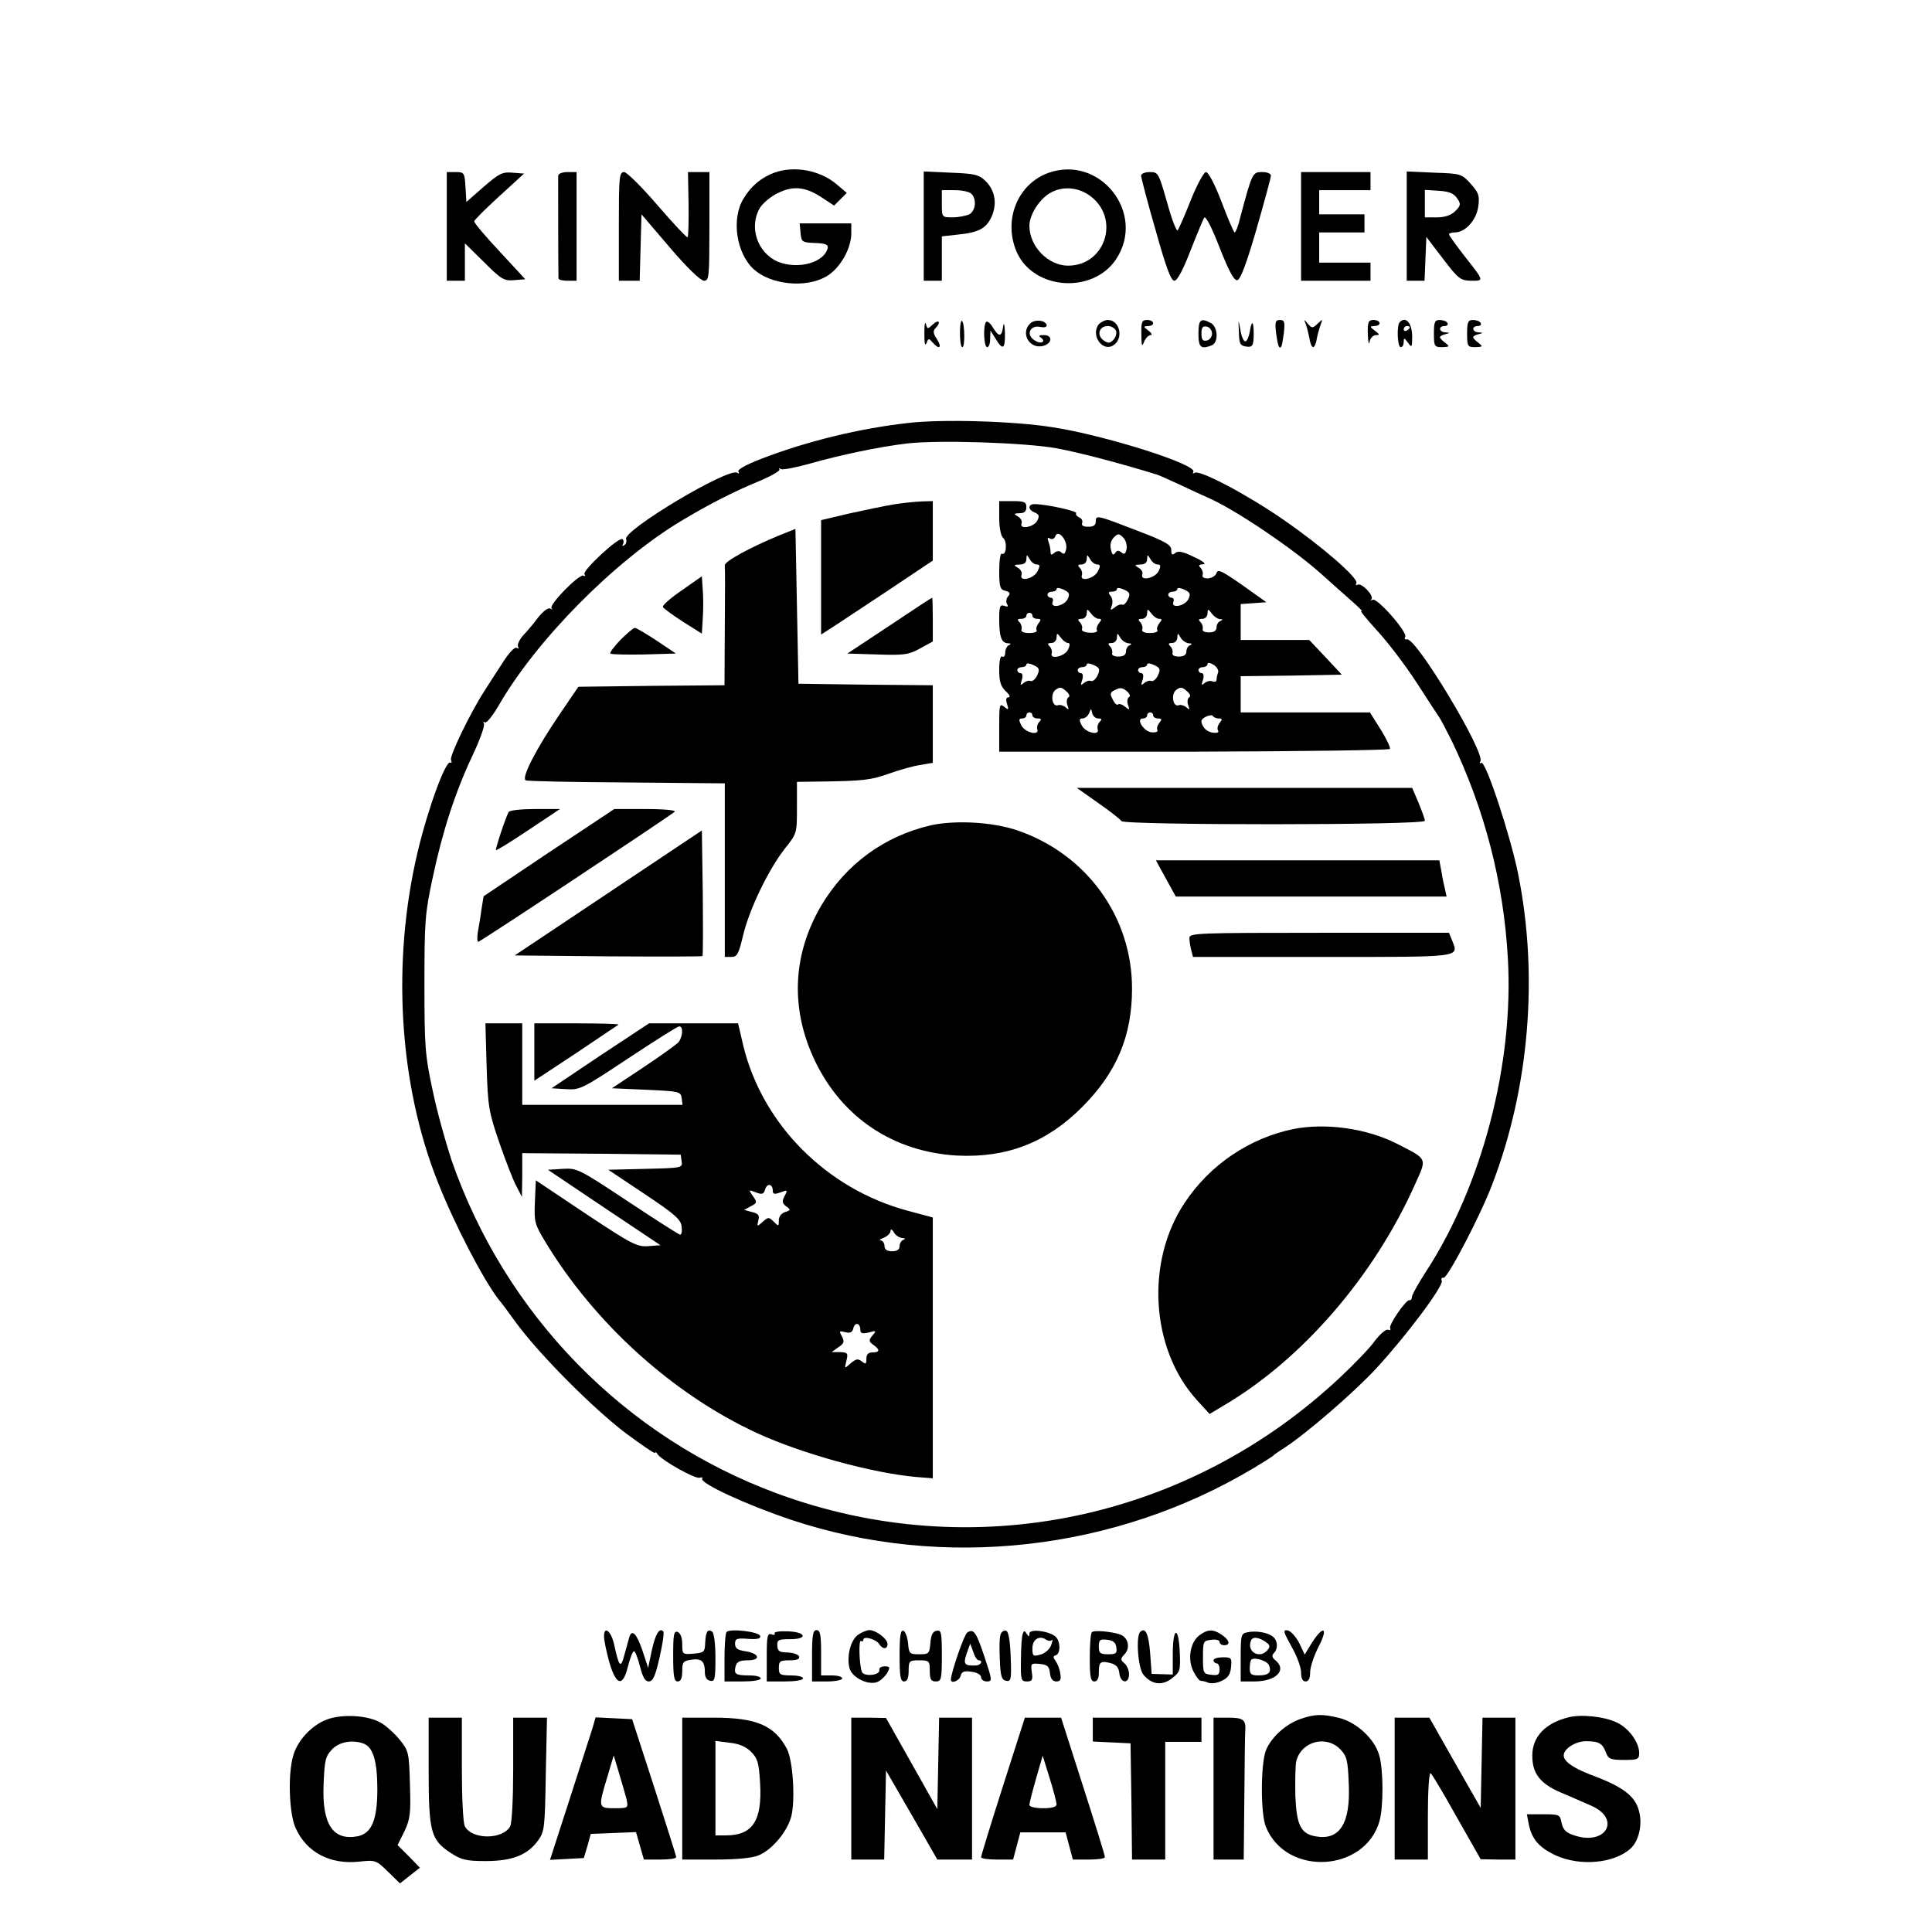 <?xml version="1.0" standalone="no"?>
<!DOCTYPE svg PUBLIC "-//W3C//DTD SVG 20010904//EN"
 "http://www.w3.org/TR/2001/REC-SVG-20010904/DTD/svg10.dtd">
<svg version="1.0" xmlns="http://www.w3.org/2000/svg"
 width="640pt" height="640pt" viewBox="0 0 640 640"
 preserveAspectRatio="xMidYMid meet">
<g transform="translate(0,640) scale(0.1,-0.1)"
fill="#000000" stroke="none">
<path d="M2565 5828 c-43 -16 -77 -44 -102 -86 -41 -67 -24 -181 34 -234 56
-51 170 -63 238 -25 46 25 85 92 85 144 l0 33 -86 0 -85 0 3 -32 c3 -30 5 -31
48 -33 33 -1 44 -5 42 -16 -11 -49 -98 -73 -165 -46 -68 29 -97 115 -60 178
10 16 37 39 61 50 51 25 92 20 147 -17 l38 -25 21 21 21 21 -33 28 c-55 47
-140 63 -207 39z"/>
<path d="M3472 5827 c-103 -38 -150 -159 -103 -264 57 -124 251 -137 328 -22
101 152 -53 348 -225 286z m138 -75 c102 -74 53 -232 -72 -232 -66 0 -128 64
-128 132 0 37 34 90 71 110 40 22 90 18 129 -10z"/>
<path d="M1480 5650 l0 -180 30 0 30 0 0 62 0 62 63 -62 c58 -58 67 -63 101
-60 l36 3 -85 92 c-47 50 -85 95 -84 100 0 4 38 42 83 83 l82 75 -39 3 c-33 3
-44 -3 -95 -47 l-57 -50 -3 49 c-3 48 -4 50 -33 50 l-29 0 0 -180z"/>
<path d="M1849 5818 c0 -11 0 -318 1 -340 0 -5 14 -8 30 -8 l30 0 0 180 0 180
-30 0 c-17 0 -30 -5 -31 -12z"/>
<path d="M2050 5650 l0 -180 35 0 34 0 3 110 3 110 94 -110 c56 -66 102 -110
113 -110 17 0 18 12 18 180 l0 180 -35 0 -36 0 2 -106 c1 -58 -1 -107 -3 -110
-3 -2 -47 45 -99 105 -52 61 -102 110 -111 111 -17 0 -18 -15 -18 -180z"/>
<path d="M3060 5651 l0 -181 30 0 30 0 0 74 0 73 54 6 c70 7 94 21 112 62 18
43 9 87 -23 117 -21 20 -37 23 -114 26 l-89 4 0 -181z m158 107 c18 -18 14
-56 -7 -68 -11 -5 -36 -10 -55 -10 -36 0 -36 0 -36 45 l0 45 43 0 c24 0 48 -5
55 -12z"/>
<path d="M3780 5818 c0 -6 21 -87 48 -180 34 -122 51 -168 62 -168 10 0 28 34
53 98 21 54 42 104 46 111 5 7 25 -32 51 -99 32 -81 48 -110 59 -108 10 2 30
54 63 168 26 91 48 171 48 178 0 7 -12 12 -29 12 -32 0 -33 -2 -73 -152 -6
-27 -15 -48 -18 -48 -3 0 -22 45 -43 100 -22 58 -44 100 -52 100 -7 0 -29 -40
-50 -92 -20 -51 -40 -96 -44 -101 -4 -4 -20 38 -35 93 -28 97 -29 100 -57 100
-16 0 -29 -5 -29 -12z"/>
<path d="M4310 5650 l0 -180 115 0 115 0 0 30 0 30 -85 0 -85 0 0 50 0 50 75
0 75 0 0 30 0 30 -75 0 -75 0 0 40 0 40 85 0 85 0 0 30 0 30 -115 0 -115 0 0
-180z"/>
<path d="M4660 5651 l0 -181 30 0 29 0 3 73 3 72 55 -72 c51 -67 58 -72 93
-73 44 0 45 -3 -25 86 -26 34 -48 64 -48 68 0 3 9 6 19 6 35 0 72 41 78 86 5
36 1 46 -25 75 -30 33 -32 34 -121 37 l-91 4 0 -181z m167 92 c13 -19 12 -24
-6 -42 -14 -14 -34 -21 -61 -21 l-40 0 0 46 0 45 46 -3 c35 -2 50 -9 61 -25z"/>
<path d="M3062 5295 c0 -31 2 -43 7 -32 6 17 8 17 20 3 22 -26 33 -18 15 10
-13 19 -14 28 -5 37 19 19 12 31 -8 13 -18 -17 -19 -17 -24 1 -3 10 -5 -4 -5
-32z"/>
<path d="M3180 5297 c0 -26 3 -47 8 -47 9 0 8 77 -1 87 -4 3 -7 -15 -7 -40z"/>
<path d="M3267 5334 c-11 -11 -8 -84 3 -84 6 0 10 12 10 28 l1 27 17 -27 c24
-40 32 -35 31 20 -1 29 -4 36 -6 20 -5 -35 -14 -35 -34 -3 -8 14 -18 22 -22
19z"/>
<path d="M3412 5328 c-32 -32 -2 -85 43 -74 31 8 33 36 3 36 -17 0 -19 -3 -9
-9 7 -5 9 -11 4 -14 -6 -4 -18 0 -28 7 -27 19 -12 50 21 43 15 -3 23 0 21 7
-5 16 -40 19 -55 4z"/>
<path d="M3640 5326 c-28 -35 11 -93 48 -70 35 22 22 84 -18 84 -10 0 -23 -7
-30 -14z m57 -22 c3 -8 -1 -22 -9 -30 -12 -12 -17 -12 -33 -1 -23 17 -14 47
15 47 11 0 23 -7 27 -16z"/>
<path d="M3781 5293 c0 -39 2 -44 9 -25 5 12 15 22 22 22 6 0 3 7 -8 15 -17
13 -17 14 -1 15 24 0 22 20 -3 20 -17 0 -20 -6 -19 -47z"/>
<path d="M3970 5295 c0 -46 8 -53 44 -39 23 9 21 61 -3 74 -34 18 -41 11 -41
-35z m45 0 c0 -11 -8 -21 -17 -23 -14 -3 -18 3 -18 23 0 20 4 26 18 23 9 -2
17 -12 17 -23z"/>
<path d="M4104 5300 c1 -39 4 -45 24 -48 21 -3 25 2 25 43 0 40 -6 46 -12 12
-3 -21 -10 -38 -16 -38 -5 0 -13 17 -16 38 -7 38 -7 37 -5 -7z"/>
<path d="M4227 5298 c6 -43 10 -55 17 -47 2 2 6 23 9 47 4 36 2 42 -13 42 -15
0 -17 -6 -13 -42z"/>
<path d="M4326 5325 c4 -11 9 -32 12 -47 2 -16 8 -28 12 -28 4 0 10 12 12 28
3 15 9 36 13 47 7 19 7 19 -10 3 -17 -16 -19 -16 -33 0 -13 16 -13 15 -6 -3z"/>
<path d="M4531 5293 c1 -27 4 -38 6 -25 2 12 12 22 21 22 13 0 13 2 -4 15 -17
13 -17 14 -1 15 24 0 22 20 -3 20 -17 0 -20 -6 -19 -47z"/>
<path d="M4637 5333 c-11 -10 -8 -83 3 -83 6 0 10 8 10 17 0 15 2 14 14 -2 13
-18 14 -16 14 20 0 44 -21 69 -41 48z m33 -17 c0 -3 -4 -8 -10 -11 -5 -3 -10
-1 -10 4 0 6 5 11 10 11 6 0 10 -2 10 -4z"/>
<path d="M4750 5295 c0 -43 2 -45 28 -45 24 1 25 2 10 14 -10 7 -18 16 -18 19
0 3 8 8 18 10 16 4 16 5 0 6 -22 1 -24 21 -2 21 8 0 12 5 9 10 -3 6 -15 10
-26 10 -16 0 -19 -7 -19 -45z"/>
<path d="M4860 5295 c0 -43 2 -45 28 -45 24 1 25 2 10 14 -10 7 -18 16 -18 19
0 3 8 8 18 10 16 4 16 5 0 6 -22 1 -24 21 -2 21 8 0 12 5 9 10 -3 6 -15 10
-26 10 -16 0 -19 -7 -19 -45z"/>
<path d="M3010 4999 c-162 -18 -336 -60 -491 -120 -49 -19 -77 -35 -73 -41 4
-7 2 -8 -4 -4 -29 18 -379 -191 -368 -220 3 -7 0 -16 -6 -20 -6 -4 -8 -3 -4 4
3 6 2 13 -2 16 -13 8 -133 -104 -126 -116 4 -6 3 -8 -3 -5 -13 8 -116 -97
-106 -108 5 -4 3 -5 -4 -1 -7 4 -23 -8 -40 -29 -15 -20 -38 -48 -51 -61 -12
-14 -19 -30 -16 -36 4 -7 2 -8 -4 -4 -7 4 -26 -16 -48 -51 -21 -32 -48 -74
-60 -93 -47 -73 -115 -214 -110 -227 3 -8 2 -12 -2 -9 -15 9 -73 -148 -108
-294 -87 -365 -63 -770 66 -1095 56 -142 151 -324 202 -390 5 -5 32 -41 60
-80 78 -105 250 -278 360 -362 54 -40 98 -70 98 -66 0 4 4 3 8 -4 13 -20 126
-84 140 -78 7 2 11 1 8 -3 -9 -15 147 -87 296 -137 503 -167 1073 -103 1533
173 33 20 62 38 65 42 3 3 19 14 35 24 71 46 229 182 304 263 103 112 223 273
217 290 -3 7 0 12 6 10 13 -2 122 206 161 309 123 320 154 693 86 1029 -25
125 -108 377 -122 368 -6 -3 -7 -1 -3 5 17 28 -213 411 -243 404 -7 -1 -10 2
-6 8 9 15 -94 132 -108 123 -7 -3 -9 -2 -4 2 10 11 -33 56 -46 48 -6 -3 -7 -1
-4 5 10 15 -116 124 -241 210 -121 84 -277 166 -294 156 -6 -4 -8 -3 -5 3 15
24 -296 122 -468 148 -126 20 -364 27 -475 14z m490 -84 c75 -14 210 -49 335
-88 6 -2 37 -16 70 -31 33 -16 75 -35 93 -43 90 -38 288 -172 382 -257 31 -28
76 -68 101 -90 24 -21 37 -35 29 -30 -8 4 14 -23 49 -62 36 -38 95 -116 133
-174 37 -58 71 -109 75 -115 4 -5 22 -39 40 -75 110 -227 174 -472 188 -725
20 -348 -85 -751 -271 -1037 -26 -40 -47 -78 -47 -85 0 -7 -4 -11 -8 -10 -11
3 -70 -83 -64 -93 3 -5 0 -8 -7 -5 -7 3 -26 -14 -43 -36 -16 -23 -68 -77 -115
-121 -505 -475 -1220 -623 -1864 -386 -506 186 -903 592 -1081 1107 -19 58
-48 161 -62 230 -25 115 -27 146 -27 351 0 207 2 235 27 351 33 156 75 285
133 408 24 51 41 98 37 104 -3 5 -2 7 4 4 5 -3 25 22 45 56 124 216 384 479
604 611 89 54 178 99 256 131 43 18 74 36 70 40 -4 5 -2 5 5 1 6 -3 49 5 95
18 102 29 230 56 323 67 105 12 387 3 495 -16z"/>
<path d="M2960 4729 c-30 -5 -97 -19 -147 -30 l-93 -22 0 -190 0 -189 28 18
c15 9 98 65 185 122 l157 105 0 99 0 98 -37 -1 c-21 -1 -63 -5 -93 -10z"/>
<path d="M3310 4685 c0 -32 5 -59 13 -67 15 -13 10 -61 -4 -52 -5 3 -9 -23 -9
-56 0 -54 3 -63 20 -67 16 -4 18 -9 9 -19 -6 -7 -7 -19 -3 -25 5 -9 2 -10 -9
-6 -14 5 -17 -1 -17 -42 0 -60 7 -81 29 -82 10 0 11 -2 4 -6 -7 -2 -13 -14
-13 -24 0 -11 -4 -17 -10 -14 -6 4 -10 -13 -10 -44 0 -39 5 -55 22 -71 12 -11
16 -20 9 -20 -8 0 -10 -7 -5 -22 6 -20 5 -21 -10 -9 -15 12 -16 6 -16 -68 l0
-81 645 0 c354 1 647 5 649 9 3 4 -11 33 -30 64 l-36 57 -214 0 -214 0 0 60 0
60 168 2 167 3 -54 58 -54 57 -113 0 -114 0 0 59 0 60 43 3 42 3 -80 57 c-66
46 -81 54 -85 40 -3 -9 -15 -17 -28 -18 -14 0 -21 4 -18 11 2 7 -1 18 -7 24
-8 8 -6 11 9 12 11 0 0 10 -31 24 -36 18 -53 21 -62 13 -10 -8 -13 -6 -13 10
0 17 -19 28 -102 60 -145 56 -148 57 -148 35 0 -13 -8 -18 -25 -18 -16 0 -24
4 -20 13 2 7 -2 15 -10 18 -8 4 -13 10 -10 14 5 7 -100 30 -138 30 -23 0 -22
-19 1 -28 14 -6 16 -11 8 -27 -12 -22 -60 -30 -52 -9 3 8 -3 18 -12 23 -15 9
-14 10 6 11 15 0 22 6 22 20 0 17 -7 20 -45 20 l-45 0 0 -55z m222 -103 c-3
-16 -8 -20 -15 -13 -7 7 -15 7 -24 0 -10 -9 -13 -8 -13 4 0 8 -3 23 -7 33 -4
12 -3 15 5 10 7 -4 15 -1 18 8 9 24 41 -14 36 -42z m200 0 c-3 -17 -8 -20 -17
-12 -10 8 -15 7 -21 -2 -6 -9 -10 -6 -14 12 -4 15 0 30 10 40 13 13 17 13 30
0 9 -8 14 -25 12 -38z m-297 -52 c10 0 11 -5 2 -22 -11 -25 -62 -37 -53 -12 3
7 -3 18 -12 23 -15 9 -14 10 6 11 14 0 22 6 22 18 1 16 1 16 11 0 5 -10 16
-18 24 -18z m200 0 c10 0 11 -5 2 -22 -11 -25 -62 -37 -53 -13 2 7 -1 18 -7
24 -8 8 -7 11 6 11 9 0 17 8 17 18 1 16 1 16 11 0 5 -10 16 -18 24 -18z m200
0 c10 0 11 -5 3 -22 -12 -24 -62 -34 -54 -11 3 7 -3 17 -12 22 -15 9 -14 10 6
11 14 0 22 6 22 18 1 16 1 16 11 0 5 -10 16 -18 24 -18z m-298 -114 c-11 -24
-59 -33 -50 -10 3 8 0 14 -6 14 -6 0 -11 5 -11 10 0 6 7 10 15 10 8 0 15 4 15
9 0 5 10 4 23 -2 19 -9 22 -14 14 -31z m199 -2 c-6 -12 -14 -20 -19 -17 -4 2
-15 -1 -24 -9 -15 -11 -16 -11 -10 6 4 10 2 25 -4 32 -9 11 -8 14 5 14 9 0 16
4 16 9 0 5 10 4 23 -2 20 -9 22 -14 13 -33z m201 2 c-11 -24 -59 -33 -50 -10
3 8 0 14 -6 14 -6 0 -11 5 -11 10 0 6 7 10 15 10 8 0 15 4 15 9 0 5 10 4 23
-2 19 -9 22 -14 14 -31z m-297 -66 c10 0 10 -3 0 -15 -6 -8 -9 -18 -6 -23 3
-5 -8 -9 -24 -8 -18 1 -28 6 -26 12 3 6 -1 17 -7 23 -8 8 -7 11 6 11 9 0 17 8
17 18 1 16 1 16 14 0 7 -10 19 -18 26 -18z m200 0 c10 0 10 -3 0 -15 -6 -8 -9
-18 -6 -23 3 -5 -8 -9 -25 -9 -19 0 -28 5 -25 12 2 7 -1 18 -7 24 -8 8 -7 11
6 11 9 0 17 8 17 18 1 16 1 16 14 0 7 -10 19 -18 26 -18z m201 -1 c10 0 11 -2
2 -6 -7 -2 -13 -12 -13 -21 0 -11 -8 -17 -25 -17 -15 0 -23 5 -21 11 2 6 -1
17 -7 23 -8 8 -7 11 6 11 9 0 17 8 17 18 1 16 1 16 14 0 7 -10 19 -18 27 -19z
m-621 11 c0 -5 7 -10 16 -10 13 0 14 -3 4 -15 -6 -8 -9 -18 -6 -23 3 -5 -8 -9
-25 -9 -19 0 -28 5 -25 12 2 7 -1 18 -7 24 -8 8 -7 11 6 11 9 0 17 5 17 10 0
6 5 10 10 10 6 0 10 -4 10 -10z m118 -90 c7 0 7 -7 0 -22 -11 -23 -62 -34 -54
-12 2 6 -1 17 -7 23 -8 8 -7 11 6 11 9 0 17 8 17 18 1 16 1 16 14 0 7 -10 18
-18 24 -18z m200 -1 c10 0 12 -3 5 -6 -7 -2 -13 -12 -13 -21 0 -11 -8 -17 -25
-17 -15 0 -23 5 -21 11 2 6 -1 17 -7 23 -8 8 -7 11 6 11 9 0 17 8 17 18 1 16
1 16 11 0 5 -10 18 -18 27 -19z m200 0 c10 0 12 -3 5 -6 -7 -2 -13 -12 -13
-21 0 -11 -8 -17 -25 -17 -15 0 -23 5 -21 11 2 6 -1 17 -7 23 -8 8 -7 11 6 11
9 0 17 8 17 18 1 16 1 16 11 0 5 -10 18 -18 27 -19z m-502 -106 c-6 -13 -16
-21 -22 -19 -6 3 -17 -1 -24 -7 -10 -9 -11 -7 -5 11 4 13 2 22 -4 22 -6 0 -11
5 -11 10 0 6 7 10 15 10 8 0 15 4 15 9 0 5 10 4 23 -2 20 -9 22 -14 13 -34z
m200 0 c-6 -13 -16 -21 -22 -19 -6 3 -17 -1 -24 -7 -10 -9 -11 -7 -5 11 4 13
2 22 -4 22 -6 0 -11 5 -11 10 0 6 7 10 15 10 8 0 15 4 15 9 0 5 10 4 23 -2 20
-9 22 -14 13 -34z m200 0 c-6 -13 -16 -21 -22 -19 -6 3 -17 -1 -24 -7 -10 -9
-11 -7 -5 11 4 13 2 22 -4 22 -6 0 -11 5 -11 10 0 6 7 10 15 10 8 0 15 4 15 9
0 5 10 4 23 -2 20 -9 22 -14 13 -34z m199 9 c-3 -8 -5 -18 -5 -24 0 -6 -6 -8
-14 -5 -7 3 -19 0 -26 -6 -10 -9 -11 -7 -5 11 4 13 2 22 -4 22 -6 0 -11 5 -11
10 0 6 7 10 15 10 8 0 15 5 15 10 0 6 8 5 20 -2 11 -7 18 -19 15 -26z m-496
-82 c-5 -4 -7 -15 -3 -26 6 -15 4 -17 -6 -7 -7 6 -18 9 -25 7 -20 -8 -27 38
-8 51 13 10 20 9 34 -4 11 -9 15 -18 8 -21z m200 0 c-5 -4 -6 -15 -2 -26 6
-17 5 -17 -10 -5 -10 8 -20 11 -24 7 -3 -3 -11 4 -17 17 -10 19 -9 24 9 32 15
8 24 7 37 -4 11 -9 14 -18 7 -21z m200 0 c-5 -4 -7 -15 -3 -26 6 -15 4 -17 -6
-7 -7 6 -18 9 -25 7 -20 -8 -27 38 -8 51 13 10 20 9 34 -4 11 -9 15 -18 8 -21z
m-301 -70 c12 0 13 -3 5 -11 -6 -6 -9 -17 -7 -24 9 -24 -42 -12 -53 13 -9 17
-8 22 3 22 8 0 18 8 22 18 6 16 7 16 10 0 2 -10 11 -18 20 -18z m-218 10 c0
-5 8 -10 17 -10 13 0 14 -3 6 -11 -6 -6 -9 -17 -7 -24 9 -24 -42 -12 -53 13
-9 17 -8 22 3 22 8 0 14 5 14 10 0 6 5 10 10 10 6 0 10 -4 10 -10z m400 0 c0
-5 7 -10 16 -10 13 0 14 -3 4 -15 -6 -8 -9 -18 -6 -23 3 -6 -5 -9 -18 -8 -26
1 -55 46 -30 46 8 0 14 5 14 10 0 6 5 10 10 10 6 0 10 -4 10 -10z m217 -10
c12 0 13 -3 3 -15 -6 -8 -9 -19 -5 -25 4 -6 -3 -9 -17 -7 -13 1 -28 11 -33 22
-9 16 -7 22 10 31 11 5 22 6 23 2 2 -4 11 -8 19 -8z"/>
<path d="M2580 4626 c-96 -40 -181 -86 -179 -99 1 -7 1 -99 0 -204 l-1 -193
-242 -2 -242 -3 -58 -85 c-82 -120 -133 -219 -116 -225 7 -3 158 -6 336 -7
l323 -3 0 -287 0 -288 22 0 c19 0 24 10 39 73 21 87 84 217 138 286 40 50 40
51 40 136 l0 85 78 1 c144 2 167 5 229 27 34 12 80 25 102 28 l41 7 0 128 0
129 -222 2 -223 3 -5 257 -5 256 -55 -22z"/>
<path d="M2258 4444 c-37 -25 -65 -50 -62 -55 3 -5 33 -27 67 -49 l62 -39 3
50 c2 27 2 70 0 95 l-3 45 -67 -47z"/>
<path d="M2946 4327 l-139 -92 99 -3 c88 -3 104 -1 142 20 l42 23 0 72 c0 40
-1 73 -2 73 -2 0 -66 -42 -142 -93z"/>
<path d="M2055 4280 c-21 -22 -36 -42 -33 -45 3 -3 53 -4 111 -3 l106 3 -64
43 c-35 23 -67 42 -72 42 -5 0 -26 -18 -48 -40z"/>
<path d="M3638 3740 c39 -27 73 -54 77 -60 9 -14 1005 -14 1005 1 0 6 -10 33
-21 60 l-21 49 -556 0 -555 0 71 -50z"/>
<path d="M1685 3710 c-9 -15 -45 -123 -42 -126 2 -2 50 28 107 66 l105 70 -82
0 c-45 0 -85 -4 -88 -10z"/>
<path d="M1818 3576 l-216 -145 -7 -43 c-3 -24 -9 -58 -12 -75 -3 -18 -2 -33
1 -33 7 0 634 416 651 431 5 5 -35 9 -96 9 l-104 0 -217 -144z"/>
<path d="M3083 3666 c-154 -36 -280 -128 -362 -265 -96 -163 -104 -343 -21
-516 91 -189 261 -301 471 -313 164 -8 296 43 413 160 115 115 166 236 166
393 0 238 -150 445 -379 524 -82 28 -205 35 -288 17z"/>
<path d="M2015 3442 l-310 -207 309 -3 c170 -1 311 -1 313 1 2 2 2 97 1 210
l-3 206 -310 -207z"/>
<path d="M3862 3490 l33 -60 449 0 448 0 -5 23 c-3 12 -9 39 -12 60 l-7 37
-470 0 -469 0 33 -60z"/>
<path d="M3940 3293 c0 -10 3 -28 6 -40 l6 -23 429 0 c464 0 451 -2 430 53
l-11 27 -430 0 c-403 0 -430 -1 -430 -17z"/>
<path d="M1612 2868 c4 -133 7 -151 42 -253 21 -60 46 -126 57 -145 l18 -35 1
73 0 72 263 -2 262 -3 3 -22 c3 -22 1 -22 -120 -25 l-123 -3 120 -80 c99 -66
121 -85 123 -108 2 -15 0 -27 -5 -27 -4 0 -82 50 -174 111 -161 107 -168 110
-215 107 l-49 -3 186 -125 187 -125 -40 -3 c-37 -3 -55 6 -207 107 l-166 111
-3 -70 c-3 -67 -1 -75 34 -133 163 -270 422 -505 701 -634 150 -69 382 -133
531 -146 l52 -4 0 432 0 432 -82 22 c-270 72 -483 287 -546 548 l-17 73 -148
0 -147 0 -162 -107 -161 -108 48 -3 c46 -3 54 1 206 102 88 58 163 106 169
106 14 0 12 -33 -2 -52 -7 -8 -60 -46 -117 -84 l-104 -69 114 -5 c109 -5 114
-6 117 -27 l3 -23 -265 0 -266 0 0 135 0 135 -61 0 -61 0 4 -142z m948 -413
c0 -11 6 -12 25 -5 24 9 25 8 14 -12 -9 -17 -8 -24 5 -34 16 -11 16 -13 -3
-19 -13 -4 -21 -15 -21 -28 0 -20 -1 -20 -17 -4 -16 16 -18 16 -37 -1 -18 -16
-19 -16 -14 5 5 17 0 23 -21 28 l-26 7 22 12 c21 11 22 13 7 34 -15 21 -14 22
10 12 21 -8 26 -6 31 11 7 21 25 17 25 -6z m428 -156 c10 0 12 -3 5 -6 -7 -2
-13 -12 -13 -21 0 -11 -8 -17 -25 -17 -17 0 -25 6 -25 18 0 9 -6 17 -12 18 -7
0 -3 4 10 9 12 5 22 15 22 22 0 8 5 6 11 -4 5 -10 18 -18 27 -19z m-138 -305
c0 -11 7 -13 28 -8 25 7 26 6 12 -10 -13 -16 -12 -20 3 -31 23 -16 22 -25 -3
-25 -14 0 -20 -7 -20 -21 0 -18 -2 -19 -15 -9 -13 10 -19 9 -37 -6 -21 -19
-21 -19 -14 9 6 24 4 27 -21 28 l-28 0 22 16 c19 12 21 19 12 36 -10 18 -9 19
11 14 16 -4 24 -1 27 14 6 21 23 16 23 -7z"/>
<path d="M1770 2915 l0 -95 138 91 c75 51 139 93 141 95 2 2 -59 4 -137 4
l-142 0 0 -95z"/>
<path d="M4285 2660 c-146 -30 -277 -118 -361 -245 -130 -195 -112 -484 40
-652 l43 -47 45 27 c261 153 500 429 637 737 38 85 41 79 -63 132 -99 50 -234
69 -341 48z"/>
<path d="M2001 978 c0 -12 8 -50 17 -83 23 -79 45 -85 62 -16 7 28 16 51 20
51 4 0 13 -22 20 -50 9 -36 17 -50 29 -50 14 0 22 18 36 80 10 44 16 83 12 86
-13 13 -26 -9 -38 -64 l-12 -57 -19 58 c-19 55 -34 71 -43 45 -2 -7 -9 -33
-16 -58 -13 -49 -18 -44 -35 34 -10 44 -34 62 -33 24z"/>
<path d="M2230 915 c0 -69 3 -85 15 -85 10 0 15 10 15 34 0 30 3 34 30 38 34
5 45 -5 45 -42 0 -15 6 -26 18 -28 15 -3 17 6 17 77 0 46 -5 83 -11 86 -15 10
-21 0 -23 -37 -1 -31 -4 -33 -39 -36 -36 -3 -37 -2 -37 31 0 22 -6 37 -15 41
-13 4 -15 -8 -15 -79z"/>
<path d="M2407 994 c-4 -4 -7 -43 -7 -86 l0 -78 60 0 c33 0 60 4 60 10 0 6
-17 10 -38 10 -45 0 -52 4 -45 31 4 14 14 19 40 19 45 0 39 23 -8 30 -26 4
-34 10 -34 25 0 17 6 19 44 16 31 -2 42 1 39 10 -5 14 -99 25 -111 13z"/>
<path d="M2566 989 c3 -5 -2 -6 -10 -3 -14 5 -16 -6 -16 -75 l0 -81 60 0 c33
0 60 4 60 10 0 6 -18 10 -40 10 -36 0 -40 3 -40 25 0 22 4 25 36 25 24 0 34 4
31 13 -2 6 -19 12 -37 13 -27 0 -34 4 -35 22 -1 20 3 22 43 22 61 0 51 25 -11
26 -26 1 -44 -2 -41 -7z"/>
<path d="M2690 915 l0 -85 50 0 c28 0 50 5 50 10 0 6 -16 10 -35 10 l-35 0 0
75 c0 60 -3 75 -15 75 -12 0 -15 -16 -15 -85z"/>
<path d="M2843 985 c-25 -17 -39 -71 -29 -111 9 -33 67 -60 96 -44 11 6 24 19
30 30 9 17 8 20 -10 20 -11 0 -19 -6 -17 -12 3 -18 -52 -23 -58 -6 -9 26 -11
107 -3 102 4 -3 8 -1 8 4 0 14 43 2 53 -15 11 -17 27 -17 27 1 0 17 -38 46
-60 46 -9 0 -25 -7 -37 -15z"/>
<path d="M2980 916 c0 -70 3 -86 15 -86 10 0 15 11 15 35 0 33 2 35 35 35 33
0 35 -2 35 -35 0 -28 4 -35 20 -35 18 0 20 7 20 86 0 76 -2 85 -17 82 -13 -2
-19 -14 -21 -41 -3 -35 -5 -37 -37 -37 -32 0 -34 2 -37 37 -2 20 -9 38 -15 41
-10 3 -13 -18 -13 -82z"/>
<path d="M3204 992 c-10 -6 -54 -134 -54 -156 0 -15 28 -4 32 12 4 15 12 18
37 14 17 -2 31 -10 31 -18 0 -8 9 -14 19 -14 19 0 18 4 -8 82 -27 82 -36 94
-57 80z m38 -92 c16 0 7 -17 -9 -17 -38 -2 -43 4 -31 39 l12 33 10 -27 c5 -16
13 -28 18 -28z"/>
<path d="M3315 987 c-4 -8 -5 -45 -3 -83 2 -57 6 -69 21 -72 16 -3 18 4 15 79
-2 55 -7 84 -15 87 -7 2 -15 -3 -18 -11z"/>
<path d="M3388 988 c-3 -7 -6 -46 -6 -85 -1 -68 0 -73 20 -73 17 0 20 5 16 31
-4 28 -3 30 26 27 25 -2 32 -8 34 -30 2 -19 9 -28 21 -28 14 0 17 6 13 28 -2
15 -10 33 -16 41 -8 11 -8 15 2 18 16 6 15 48 -2 62 -23 19 -86 26 -86 10 0
-12 -2 -12 -9 -1 -7 11 -9 11 -13 0z m96 -21 c4 4 3 -4 -2 -17 -5 -14 -21 -27
-35 -31 -25 -7 -27 -5 -27 21 0 30 24 44 46 28 6 -4 14 -5 18 -1z"/>
<path d="M3617 993 c-4 -3 -7 -42 -7 -85 0 -63 3 -78 15 -78 10 0 15 10 15 28
0 37 5 41 38 33 20 -5 28 -15 30 -34 4 -34 32 -36 32 -3 0 13 -7 29 -15 36
-14 12 -14 15 1 31 19 21 11 54 -14 64 -27 10 -88 16 -95 8z m81 -50 c3 -20
-1 -23 -27 -23 -27 0 -31 4 -31 26 0 22 4 25 28 22 19 -2 28 -9 30 -25z"/>
<path d="M3777 994 c-15 -15 -7 -122 11 -142 27 -33 63 -37 95 -11 26 20 28
25 25 88 -4 87 -23 81 -23 -8 l0 -68 -35 1 -35 1 -5 69 c-5 64 -16 87 -33 70z"/>
<path d="M3972 982 c-30 -24 -39 -80 -18 -120 9 -18 20 -31 24 -30 4 0 15 -2
24 -6 9 -4 29 -2 45 6 21 10 29 21 31 46 3 30 1 32 -27 32 -17 0 -31 -4 -31
-10 0 -5 5 -10 10 -10 6 0 10 -9 10 -21 0 -16 -5 -20 -27 -17 -27 3 -28 5 -28
58 0 53 1 55 28 58 15 2 27 -1 27 -7 0 -6 7 -11 15 -11 22 0 18 17 -7 34 -29
20 -47 20 -76 -2z"/>
<path d="M4133 993 c-22 -4 -23 -9 -23 -84 l0 -79 48 0 c70 1 106 38 67 70
-11 9 -13 16 -5 24 14 14 13 41 -3 54 -16 14 -56 21 -84 15z m65 -36 c9 -7 9
-13 1 -23 -26 -31 -70 -6 -55 31 5 15 28 12 54 -8z m6 -74 c9 -23 -2 -33 -35
-33 -24 0 -29 4 -29 23 0 13 2 26 5 29 10 10 54 -4 59 -19z"/>
<path d="M4278 946 c18 -31 32 -69 32 -86 0 -20 5 -30 15 -30 10 0 15 10 15
30 0 17 12 53 26 81 37 70 18 79 -24 11 l-20 -33 -18 38 c-11 21 -28 40 -38
42 -17 3 -15 -4 12 -53z"/>
<path d="M1083 704 c-51 -19 -98 -70 -112 -121 -18 -62 -13 -192 8 -238 36
-81 114 -122 210 -112 55 6 57 5 96 -33 l40 -39 33 26 33 26 -37 38 -37 37 23
46 c19 41 21 59 18 155 -3 105 -4 111 -34 148 -17 21 -45 46 -62 56 -43 25
-127 30 -179 11z m122 -80 c31 -12 45 -59 45 -151 0 -102 -19 -147 -66 -156
-81 -15 -118 40 -112 173 3 77 6 92 27 114 24 26 68 34 106 20z"/>
<path d="M4306 705 c-47 -17 -94 -59 -112 -102 -18 -43 -19 -213 0 -256 68
-164 328 -149 376 21 13 49 13 167 -1 217 -15 54 -74 109 -132 124 -58 14 -83
13 -131 -4z m135 -101 c21 -22 24 -37 27 -114 6 -132 -31 -188 -111 -173 -48
9 -62 37 -66 134 -1 49 0 101 3 115 17 66 100 88 147 38z"/>
<path d="M5195 711 c-75 -19 -118 -63 -119 -124 -1 -60 24 -94 92 -124 32 -13
78 -34 104 -45 99 -44 48 -133 -57 -98 -28 9 -37 19 -42 41 -5 28 -8 29 -60
29 l-55 0 6 -32 c10 -50 34 -78 89 -104 81 -37 193 -27 248 22 28 25 41 81 28
126 -12 47 -52 78 -144 113 -71 26 -105 49 -105 70 0 22 39 47 74 47 42 0 55
-7 66 -38 8 -21 16 -24 60 -24 45 0 50 2 50 23 0 35 -34 82 -74 101 -42 20
-119 28 -161 17z"/>
<path d="M1420 534 c0 -202 7 -229 73 -272 35 -23 51 -27 116 -27 88 0 139 20
174 69 21 29 22 43 25 219 l4 187 -56 0 -56 0 0 -171 c0 -94 -4 -179 -10 -189
-24 -44 -126 -45 -150 0 -6 10 -10 95 -10 189 l0 171 -55 0 -55 0 0 -176z"/>
<path d="M1962 673 c-7 -21 -41 -127 -76 -236 l-64 -198 56 3 56 3 12 40 11
40 75 3 75 3 13 -46 13 -45 53 0 c30 0 54 3 54 8 0 4 -33 108 -73 232 l-73
225 -60 3 -61 3 -11 -38z m114 -235 c5 -27 5 -28 -40 -28 -55 0 -55 2 -24 104
l21 71 18 -60 c10 -33 21 -72 25 -87z"/>
<path d="M2260 475 l0 -235 110 0 c70 0 122 5 143 14 44 18 94 77 108 128 14
54 6 185 -14 224 -41 78 -101 104 -242 104 l-105 0 0 -235z m228 122 c22 -22
26 -37 30 -105 7 -124 -25 -172 -114 -172 l-34 0 0 156 0 157 46 -6 c32 -3 55
-13 72 -30z"/>
<path d="M2820 475 l0 -235 55 0 54 0 3 148 3 147 85 -147 85 -148 58 0 57 0
0 235 0 235 -55 0 -54 0 -3 -151 -3 -152 -85 151 -85 151 -57 1 -58 0 0 -235z"/>
<path d="M3322 482 c-40 -125 -72 -230 -72 -234 0 -5 24 -8 53 -8 l53 0 12 45
12 45 75 0 75 0 12 -45 12 -45 53 0 c29 0 53 3 53 8 1 4 -32 109 -72 234 l-73
228 -60 0 -60 0 -73 -228z m178 -59 c0 -9 -16 -13 -45 -13 -26 0 -45 5 -45 11
0 6 10 45 22 87 l22 76 23 -74 c13 -41 23 -81 23 -87z"/>
<path d="M3620 670 l0 -39 63 -3 62 -3 3 -192 2 -193 55 0 55 0 0 195 0 195
60 0 60 0 0 40 0 40 -180 0 -180 0 0 -40z"/>
<path d="M4020 475 l0 -235 50 0 50 0 2 203 c1 111 2 211 3 222 3 38 -6 45
-56 45 l-49 0 0 -235z"/>
<path d="M4620 475 l0 -235 55 0 55 0 0 146 c0 82 4 143 9 140 5 -3 44 -69 87
-146 l79 -139 58 -1 57 0 0 235 0 235 -55 0 -54 0 -3 -150 -3 -149 -85 149
-85 150 -57 0 -58 0 0 -235z"/>
</g>
</svg>
